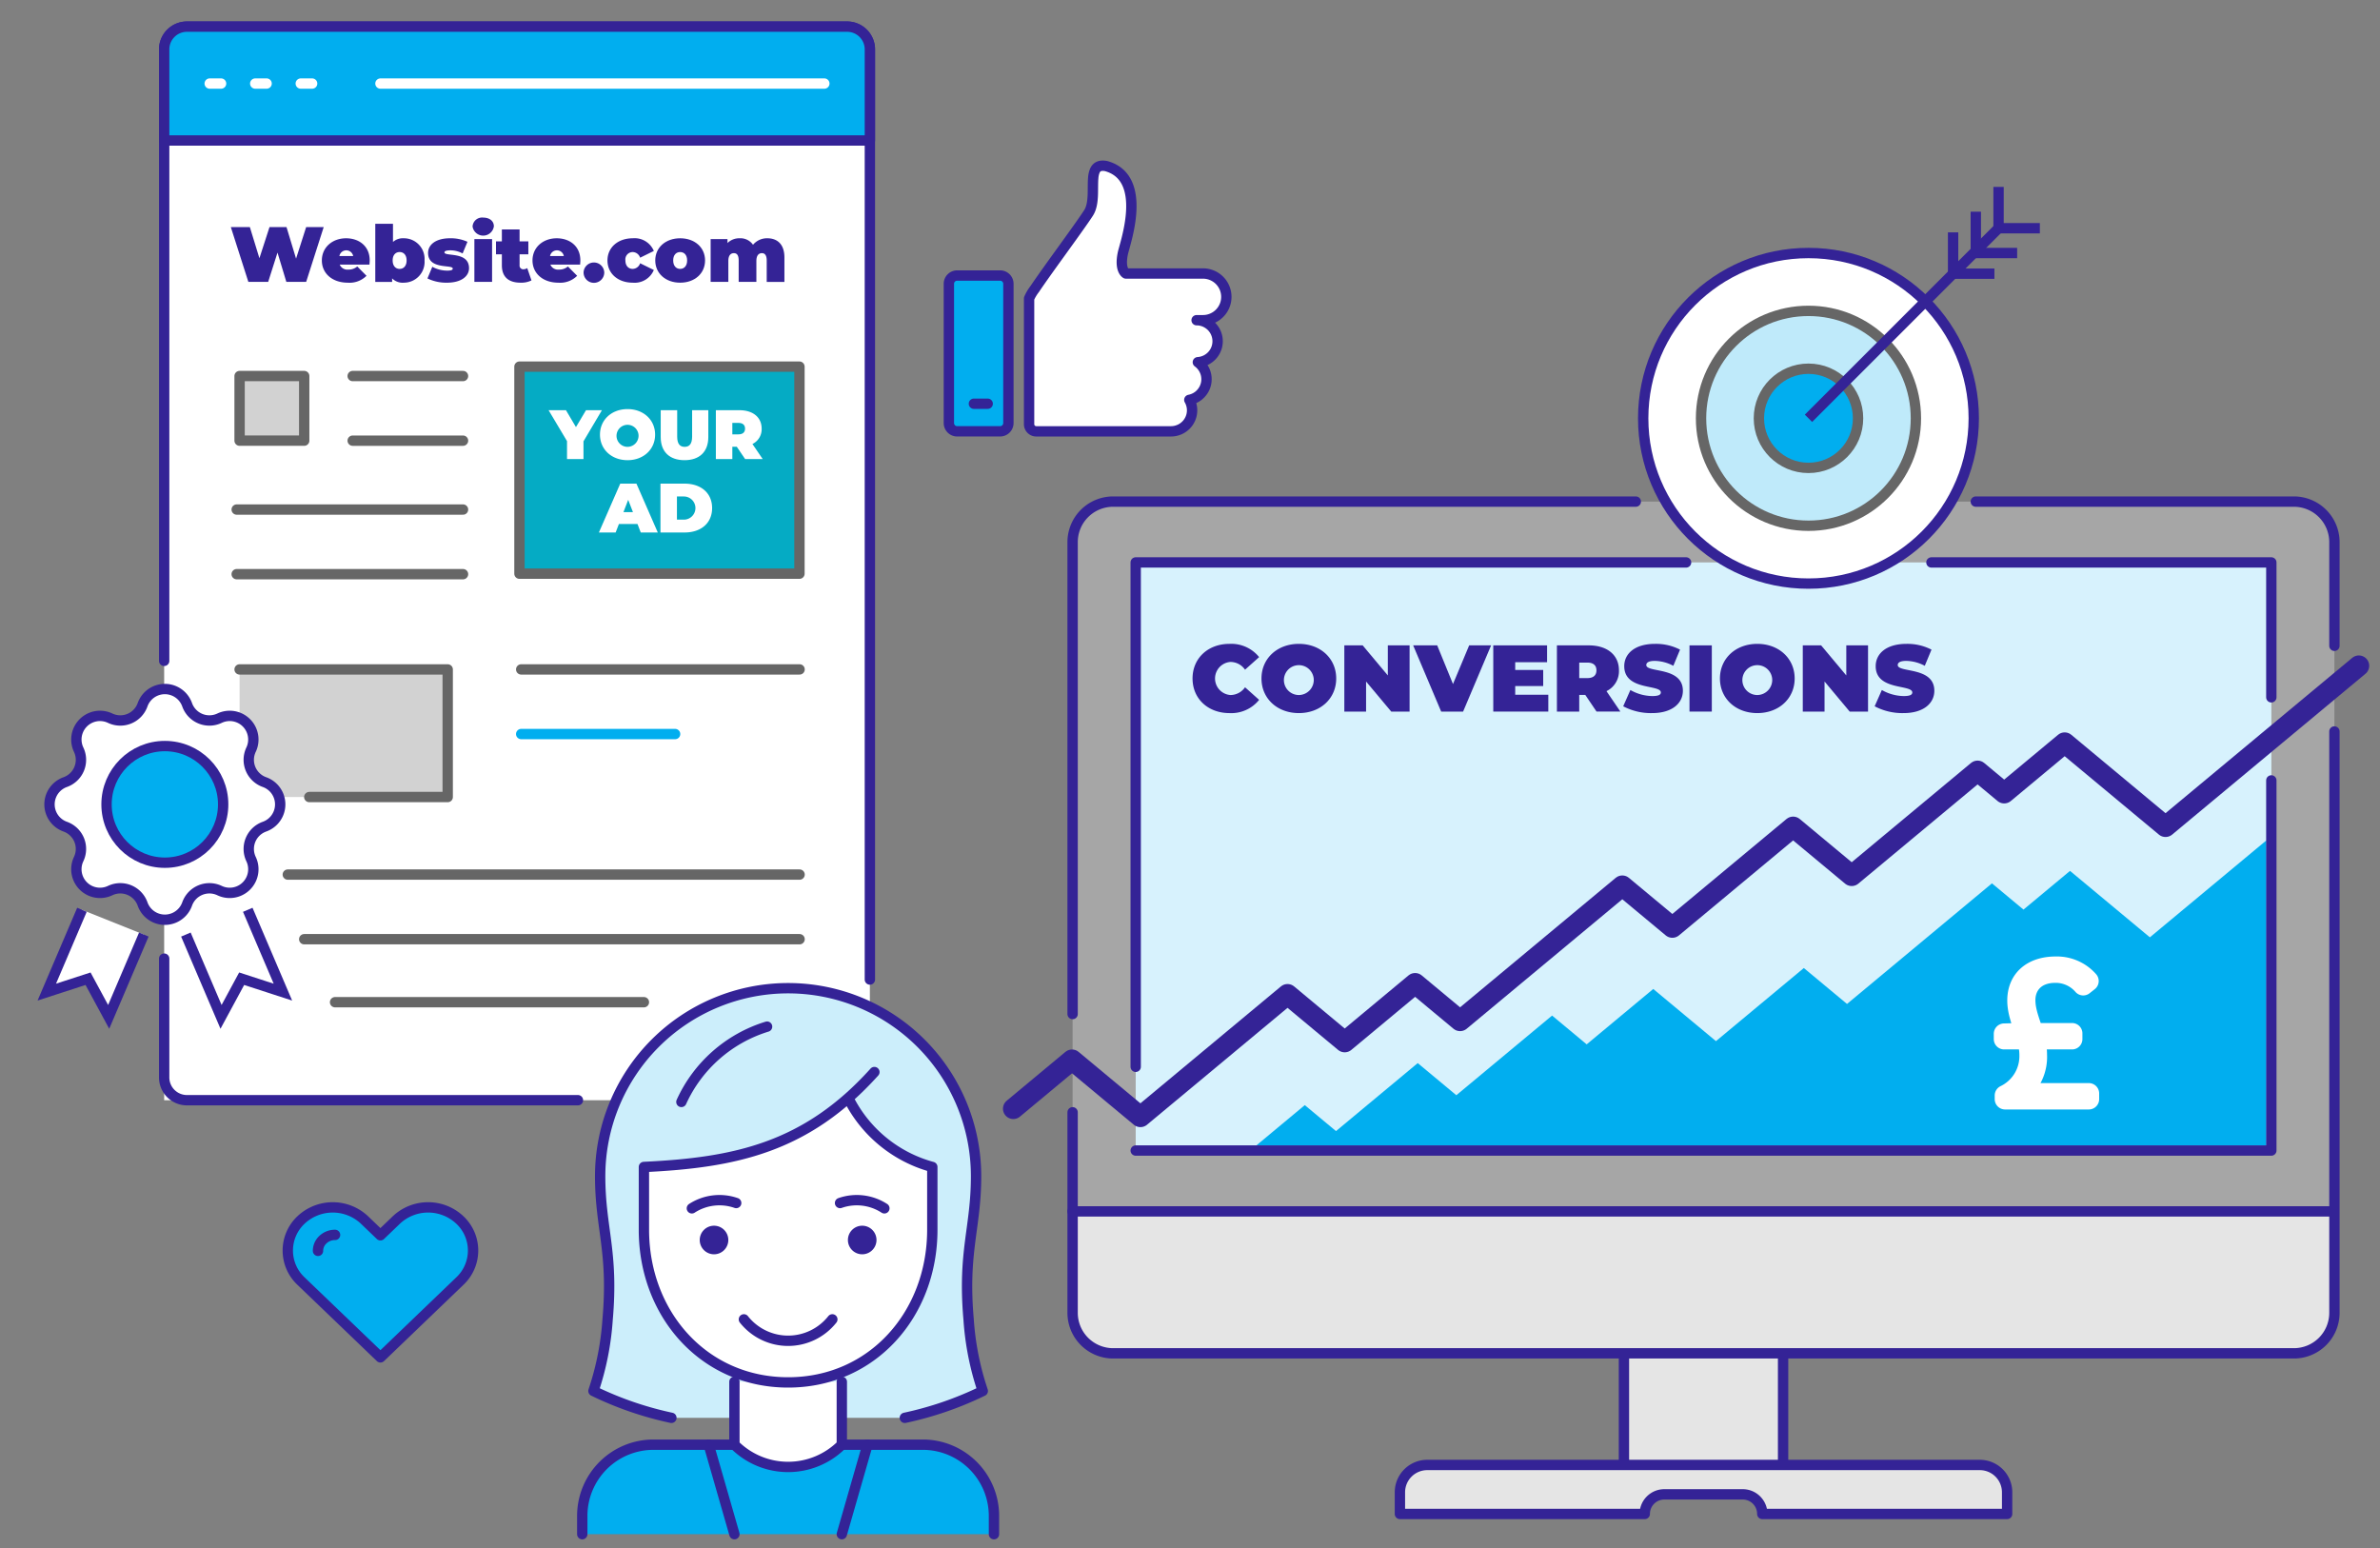 <svg id="Layer_1" data-name="Layer 1" xmlns="http://www.w3.org/2000/svg" viewBox="0 0 460 299.229"><rect x="0" y="0" width="460" height="299.229" fill="#808080" stroke="none"/><defs><style>.cls-1,.cls-15,.cls-16,.cls-23,.cls-24,.cls-6{fill:none;}.cls-1,.cls-10,.cls-13,.cls-16,.cls-19,.cls-26,.cls-3,.cls-4,.cls-6,.cls-8{stroke:#342396;}.cls-1,.cls-10,.cls-19,.cls-20,.cls-21,.cls-23,.cls-24,.cls-25,.cls-3,.cls-4,.cls-5,.cls-6,.cls-8{stroke-linecap:round;stroke-linejoin:round;}.cls-1,.cls-20{stroke-width:4px;}.cls-13,.cls-2,.cls-20,.cls-3,.cls-5{fill:#fff;}.cls-10,.cls-13,.cls-15,.cls-16,.cls-17,.cls-19,.cls-21,.cls-23,.cls-24,.cls-25,.cls-26,.cls-3,.cls-4,.cls-5,.cls-6,.cls-8{stroke-width:2px;}.cls-12,.cls-14,.cls-17,.cls-26,.cls-4,.cls-9{fill:#01aeef;}.cls-20,.cls-5{stroke:#fff;}.cls-22,.cls-25,.cls-7,.cls-8{fill:#a6a6a6;}.cls-9{opacity:0.16;}.cls-10,.cls-11{fill:#e5e5e5;}.cls-13,.cls-15,.cls-16,.cls-17,.cls-26{stroke-miterlimit:10;}.cls-14{opacity:0.25;}.cls-15,.cls-17,.cls-21,.cls-23,.cls-25{stroke:#666;}.cls-18{fill:#342396;}.cls-19{fill:#cceefb;}.cls-21{fill:#05abc4;}.cls-22,.cls-25{fill-opacity:0.5;}.cls-24{stroke:#01aeef;}</style></defs><polyline class="cls-1" points="48.098 17.766 59.777 17.766 59.777 29.445"/><path class="cls-2" d="M31.73,212.637H163.728a4.4,4.4,0,0,0,4.4-4.4V9.548a4.4,4.4,0,0,0-4.4-4.4H36.13a4.4,4.4,0,0,0-4.4,4.4V150.583"/><path class="cls-3" d="M111.701,212.637H36.13a4.4,4.4,0,0,1-4.4-4.4V185.277"/><path class="cls-3" d="M31.73,127.724V9.548a4.4,4.4,0,0,1,4.4-4.4H163.728A4.4,4.4,0,0,1,168.128,9.548V189.313"/><path class="cls-4" d="M168.128,27.148V9.548a4.4,4.4,0,0,0-4.4-4.4H36.13a4.4,4.4,0,0,0-4.4,4.4v17.6Z"/><line class="cls-5" x1="73.53" y1="16.148" x2="159.328" y2="16.148"/><line class="cls-5" x1="40.53" y1="16.148" x2="42.73" y2="16.148"/><line class="cls-5" x1="49.33" y1="16.148" x2="51.53" y2="16.148"/><line class="cls-5" x1="58.13" y1="16.148" x2="60.33" y2="16.148"/><path class="cls-4" d="M88.889,235.793v-0a8.947,8.947,0,0,0-12.288,0L73.529,238.743l-3.071-2.948a8.947,8.947,0,0,0-12.288,0,8.108,8.108,0,0,0,0,11.797L73.53,262.338l15.359-14.748A8.108,8.108,0,0,0,88.889,235.793Z"/><path class="cls-6" d="M61.461,241.753a2.962,2.962,0,0,1,.935-2.149,3.386,3.386,0,0,1,2.363-.933"/><path class="cls-7" d="M451.19,124.813V253.723a7.839,7.839,0,0,1-7.839,7.839H215.151a7.839,7.839,0,0,1-7.839-7.839V104.783a7.839,7.839,0,0,1,7.839-7.839H443.351a7.839,7.839,0,0,1,7.839,7.839Z"/><path class="cls-8" d="M381.881,96.944h61.47a7.839,7.839,0,0,1,7.839,7.839v20.031"/><path class="cls-8" d="M207.311,195.983V104.783a7.839,7.839,0,0,1,7.839-7.839H316.163"/><rect class="cls-2" x="219.505" y="108.702" width="219.491" height="113.665"/><rect class="cls-9" x="219.505" y="108.702" width="219.491" height="113.665"/><rect class="cls-10" x="313.871" y="252.045" width="30.76" height="33.159"/><path class="cls-11" d="M451.19,234.126v19.597a7.839,7.839,0,0,1-7.839,7.839H215.151a7.839,7.839,0,0,1-7.839-7.839V234.126Z"/><polyline class="cls-6" points="325.881 108.702 219.505 108.702 219.505 206.183"/><polyline class="cls-6" points="438.996 134.772 438.996 108.702 373.3 108.702"/><polyline class="cls-1" points="195.85 214.278 207.195 204.84 220.417 215.84 248.85 192.186 259.901 201.38 273.511 190.057 282.201 197.287 313.555 171.202 323.226 179.247 346.57 159.826 357.892 169.245 382.225 149.002 387.364 153.278 399.056 143.551 418.547 159.766 455.913 128.68"/><polygon class="cls-12" points="242.779 221.417 252.187 213.59 258.218 218.608 274.014 205.466 281.477 211.675 299.982 196.28 306.67 201.843 319.536 191.139 331.656 201.222 348.641 187.092 356.985 194.034 385 170.727 391.094 175.798 400.087 168.317 415.521 181.157 438.046 162.418 438.046 221.417 242.779 221.417"/><path class="cls-10" d="M317.894,292.6h0a3.786,3.786,0,0,1,3.786-3.786h15.143a3.786,3.786,0,0,1,3.786,3.786H387.931v-4.18a5.284,5.284,0,0,0-5.284-5.284H275.855a5.284,5.284,0,0,0-5.284,5.284v4.18Z"/><circle class="cls-13" cx="349.537" cy="80.847" r="31.945"/><circle class="cls-2" cx="349.537" cy="80.847" r="20.764"/><circle class="cls-14" cx="349.537" cy="80.847" r="20.764"/><circle class="cls-15" cx="349.537" cy="80.847" r="20.764"/><polyline class="cls-16" points="385.475 52.895 377.489 52.895 377.489 44.909"/><polyline class="cls-16" points="389.868 48.902 381.881 48.902 381.881 40.916"/><circle class="cls-17" cx="349.537" cy="80.847" r="9.583"/><line class="cls-16" x1="349.537" y1="80.847" x2="387.072" y2="43.312"/><polyline class="cls-16" points="394.26 44.111 386.274 44.111 386.274 36.124"/><line class="cls-6" x1="207.311" y1="214.972" x2="207.311" y2="234.126"/><path class="cls-18" d="M230.492,131.13c0-3.93,3.016-6.69,7.129-6.69a6.911,6.911,0,0,1,5.74,2.56l-2.723,2.432a3.458,3.458,0,0,0-2.797-1.499,3.205,3.205,0,0,0,0,6.397,3.458,3.458,0,0,0,2.797-1.499l2.723,2.432a6.91,6.91,0,0,1-5.74,2.559C233.507,137.82,230.492,135.06,230.492,131.13Z"/><path class="cls-18" d="M243.816,131.13c0-3.875,3.053-6.69,7.221-6.69s7.221,2.815,7.221,6.69c0,3.876-3.053,6.69-7.221,6.69S243.816,135.006,243.816,131.13Zm10.092,0a2.887,2.887,0,1,0-2.871,3.199A2.912,2.912,0,0,0,253.908,131.13Z"/><path class="cls-18" d="M272.441,124.732v12.796h-3.547l-4.863-5.813v5.813H259.828v-12.796h3.545l4.863,5.812v-5.812Z"/><path class="cls-18" d="M288.197,124.732l-5.412,12.796H278.545l-5.412-12.796h4.645l3.053,7.477,3.125-7.477Z"/><path class="cls-18" d="M299.253,134.274v3.254H288.615v-12.796H299.015v3.254h-6.16v1.499h5.41v3.107h-5.41v1.682Z"/><path class="cls-18" d="M306.4,134.31h-1.17v3.218h-4.314v-12.796h6.16c3.564,0,5.83,1.864,5.83,4.826a4.286,4.286,0,0,1-2.412,4.021l2.688,3.948H308.574Zm.4-6.251h-1.57v2.998h1.57c1.189,0,1.756-.567,1.756-1.499C308.556,128.626,307.99,128.059,306.8,128.059Z"/><path class="cls-18" d="M313.728,136.505l1.389-3.145a8.785,8.785,0,0,0,4.223,1.17c1.225,0,1.664-.256,1.664-.694,0-1.608-7.074-.311-7.074-5.082,0-2.376,1.992-4.314,5.959-4.314a10.161,10.161,0,0,1,4.826,1.115l-1.299,3.126a7.889,7.889,0,0,0-3.564-.95c-1.26,0-1.662.365-1.662.804,0,1.536,7.074.256,7.074,4.973,0,2.34-1.992,4.313-5.959,4.313A11.462,11.462,0,0,1,313.728,136.505Z"/><path class="cls-18" d="M326.541,124.732h4.314v12.796h-4.314Z"/><path class="cls-18" d="M332.425,131.13c0-3.875,3.053-6.69,7.221-6.69s7.221,2.815,7.221,6.69c0,3.876-3.053,6.69-7.221,6.69S332.425,135.006,332.425,131.13Zm10.092,0a2.887,2.887,0,1,0-2.871,3.199A2.912,2.912,0,0,0,342.517,131.13Z"/><path class="cls-18" d="M361.05,124.732v12.796h-3.547l-4.861-5.813v5.813h-4.205v-12.796H351.984l4.863,5.812v-5.812Z"/><path class="cls-18" d="M362.328,136.505l1.389-3.145A8.785,8.785,0,0,0,367.939,134.53c1.225,0,1.664-.256,1.664-.694,0-1.608-7.074-.311-7.074-5.082,0-2.376,1.992-4.314,5.959-4.314a10.161,10.161,0,0,1,4.826,1.115l-1.299,3.126a7.889,7.889,0,0,0-3.564-.95c-1.26,0-1.662.365-1.662.804,0,1.536,7.074.256,7.074,4.973,0,2.34-1.992,4.313-5.959,4.313A11.462,11.462,0,0,1,362.328,136.505Z"/><path class="cls-19" d="M174.885,274.025a65.508,65.508,0,0,0,15.064-5.19,54.527,54.527,0,0,1-2.739-13.839c-1.153-13.118,1.442-17.623,1.442-27.678a36.327,36.327,0,0,0-72.654,0c0,10.055,2.595,14.56,1.441,27.678a54.527,54.527,0,0,1-2.739,13.839,65.507,65.507,0,0,0,15.064,5.19"/><path class="cls-12" d="M112.538,296.513v-3.532a13.767,13.767,0,0,1,13.767-13.767h52.04a13.767,13.767,0,0,1,13.767,13.767V296.513"/><path class="cls-6" d="M192.112,296.513v-3.532a13.767,13.767,0,0,0-13.767-13.767H162.705"/><path class="cls-6" d="M112.538,296.513v-3.532a13.767,13.767,0,0,1,13.767-13.767h15.64"/><line class="cls-6" x1="167.678" y1="279.214" x2="162.704" y2="296.513"/><line class="cls-6" x1="136.973" y1="279.214" x2="141.946" y2="296.513"/><path class="cls-3" d="M162.704,267.062v12.152a14.67,14.67,0,0,1-20.758,0V267.062"/><path class="cls-3" d="M163.952,212.217a25.631,25.631,0,0,0,16.243,13.325v12.129c0,16.297-11.572,29.509-27.87,29.509H152.325c-16.297,0-27.87-13.212-27.87-29.509V225.542c17.606-.83,31.371-3.714,44.544-18.345"/><path class="cls-18" d="M169.407,239.657a2.762,2.762,0,1,1-2.762-2.762A2.762,2.762,0,0,1,169.407,239.657Z"/><path class="cls-18" d="M135.243,239.657a2.762,2.762,0,1,0,2.762-2.762A2.762,2.762,0,0,0,135.243,239.657Z"/><path class="cls-6" d="M143.778,254.996a10.9,10.9,0,0,0,17.095,0"/><path class="cls-6" d="M162.362,232.508a9.806,9.806,0,0,1,8.567,1.026"/><path class="cls-6" d="M142.289,232.508a9.806,9.806,0,0,0-8.567,1.026"/><path class="cls-6" d="M148.259,198.419a26.813,26.813,0,0,0-16.561,14.553"/><path class="cls-3" d="M232.508,52.861H217.62s-1.291-.657-.59-3.939c.41-1.926,5.003-14.602-3.281-16.835-.055-.009-.111-.018-.164-.025-.053-.007-.106-.013-.156-.018a1.482,1.482,0,0,0-.148-.012c-.048-.002-.096-.004-.143-.004-.05,0-.099.003-.147.004a.089.089,0,0,0-.023.002.848.848,0,0,0-.113.012,1.605,1.605,0,0,0-.268.051c-.042.011-.08.025-.12.039a1.017,1.017,0,0,0-.104.044,1.132,1.132,0,0,0-.148.079.902.902,0,0,0-.113.076l-.003.002a1.386,1.386,0,0,0-.122.106.206.206,0,0,0-.03.03.38.38,0,0,0-.028.03.177.177,0,0,0-.035.039c-.032.039-.064.078-.092.12l-.021.028c-.025.039-.051.078-.073.12-.026.044-.049.088-.069.131a4.355,4.355,0,0,0-.33,1.434c-.189,2.053.239,4.977-.89,6.749-.811,1.272-2.873,4.139-5.034,7.134-2.04,2.828-4.164,5.777-5.4,7.616a8.487,8.487,0,0,0-1.076,1.818v24.288a1.385,1.385,0,0,0,1.385,1.385H226.342a3.962,3.962,0,0,0,1.478-.287l-.001.006c.064-.025.128-.053.191-.081a3.508,3.508,0,0,0,.546-.3c.115-.076.228-.156.334-.242a3.684,3.684,0,0,0,.307-.274c.036-.035.071-.071.103-.107.035-.037.069-.073.102-.11a3.737,3.737,0,0,0,.277-.355l.083-.124c.053-.083.103-.166.152-.254a4.295,4.295,0,0,0,.214-.463c.028-.071.055-.148.078-.222.03-.092.058-.184.081-.277.011-.05.026-.103.034-.156a4.218,4.218,0,0,0,.065-.424c.005-.053.009-.106.012-.159,0-.014.002-.028.002-.039.003-.065.005-.131.005-.196,0-.078-.002-.154-.007-.23-.003-.025-.003-.051-.005-.076-.005-.071-.011-.143-.023-.215-.009-.078-.023-.152-.037-.228-.006-.037-.014-.071-.02-.108-.007-.025-.012-.049-.019-.073a2.749,2.749,0,0,0-.08-.296c-.017-.055-.037-.11-.056-.163a3.778,3.778,0,0,0-.29-.627,3.8,3.8,0,0,0,.735-.212c.048-.019.095-.037.141-.058a3.623,3.623,0,0,0,.535-.281c.041-.025.082-.053.124-.083a3.041,3.041,0,0,0,.251-.18c.076-.062.15-.124.219-.191.037-.035.074-.069.108-.104.037-.034.072-.071.104-.105a4.113,4.113,0,0,0,.696-1.005l.041-.09c.046-.102.088-.203.124-.307.021-.055.039-.111.058-.168.016-.055.035-.113.049-.171a1.367,1.367,0,0,0,.037-.149c.019-.074.033-.148.044-.221.007-.031.009-.063.014-.095a.819.819,0,0,0,.013-.109c.005-.035.009-.071.012-.105.005-.058.01-.115.012-.173.002-.062.004-.124.004-.187a3.928,3.928,0,0,0-.028-.474c-.007-.051-.011-.099-.021-.146-.005-.037-.011-.073-.018-.111-.009-.05-.019-.101-.03-.152-.012-.053-.025-.106-.039-.159l-.021-.079a3.916,3.916,0,0,0-.224-.592c-.018-.039-.037-.079-.055-.115a4.079,4.079,0,0,0-1.237-1.456,3.97,3.97,0,0,0,1.239-.277v.002c.095-.037.187-.078.279-.12.09-.044.18-.092.265-.14.044-.026.087-.053.129-.079.044-.028.085-.053.127-.083.083-.055.164-.115.242-.177.039-.03.079-.063.116-.095.076-.064.149-.131.221-.203.066-.067.131-.133.193-.205.005-.005.007-.009.011-.011.058-.067.113-.136.166-.205.058-.076.113-.152.164-.23.053-.078.101-.159.147-.242.023-.039.044-.079.065-.118.023-.044.046-.087.066-.134.044-.092.085-.186.123-.285.016-.039.03-.079.043-.118.03-.08.056-.166.078-.251.012-.039.023-.081.033-.122a4.029,4.029,0,0,0,.099-.604c.005-.053.009-.106.011-.159.002-.067.005-.134.005-.201,0-.076-.002-.154-.007-.23a.493.493,0,0,0-.007-.083.181.181,0,0,0-.002-.034c-.002-.053-.009-.107-.016-.157-.007-.069-.018-.136-.031-.203-.016-.097-.037-.194-.06-.286a3.67,3.67,0,0,0-.149-.466,3.11,3.11,0,0,0-.2-.438,2.974,2.974,0,0,0-.249-.41c-.046-.065-.092-.129-.14-.192a3.284,3.284,0,0,0-.316-.36,3.584,3.584,0,0,0-.357-.318c-.062-.048-.126-.097-.191-.143l-0.0.001a4.012,4.012,0,0,0-2.336-.745h1.233a4.43,4.43,0,0,0,1.823-.387c.048-.023.099-.044.147-.069.023-.01.046-.021.069-.033.018-.009.037-.018.055-.03.104-.053.203-.11.3-.17a4,4,0,0,0,.519-.381c.039-.034.081-.069.12-.105.039-.034.078-.072.117-.108.037-.037.076-.076.113-.115.037-.037.072-.076.108-.118.034-.037.067-.076.099-.115a2.979,2.979,0,0,0,.201-.26c.044-.058.085-.118.124-.18a.195.195,0,0,0,.021-.034c.042-.063.079-.127.115-.192a4.255,4.255,0,0,0,.334-.738c.016-.043.03-.09.044-.134.011-.037.023-.076.035-.113q.016-.066.034-.131a4.492,4.492,0,0,0,.099-.526c.005-.034.006-.071.011-.105.009-.079.016-.159.019-.238.005-.078.007-.154.007-.233A4.514,4.514,0,0,0,232.508,52.861Z"/><path class="cls-4" d="M185,53.25h8.297a1.603,1.603,0,0,1,1.603,1.603V81.76a1.603,1.603,0,0,1-1.603,1.603h-8.298a1.603,1.603,0,0,1-1.603-1.603V54.853A1.603,1.603,0,0,1,185,53.25Z"/><line class="cls-6" x1="188.233" y1="78.029" x2="190.9" y2="78.029"/><path class="cls-20" d="M387.352,199.802l2.968-.079H400.482V200.822H387.352Zm.18,11.921a8.432,8.432,0,0,0,4.767-7.843c0-3.687-2.339-6.902-2.339-10.51,0-4,2.788-6.51,7.375-6.51a8.09,8.09,0,0,1,6.296,2.745l-.99.784a7.028,7.028,0,0,0-5.396-2.432c-3.867,0-5.846,2.432-5.846,5.334,0,3.529,2.248,6.431,2.248,10.588a8.627,8.627,0,0,1-3.417,7.294v.157h13.49v1.098H387.532Z"/><path class="cls-6" d="M451.19,234.126H207.311v19.597a7.839,7.839,0,0,0,7.839,7.839H443.351a7.834,7.834,0,0,0,7.839-7.839V141.374"/><polyline class="cls-6" points="219.505 222.367 438.996 222.367 438.996 150.83"/><rect class="cls-21" x="100.399" y="70.861" width="54.117" height="40.017"/><rect class="cls-22" x="46.307" y="129.379" width="40.224" height="24.666"/><polyline class="cls-23" points="59.777 154.045 86.531 154.045 86.531 129.379 46.307 129.379"/><line class="cls-24" x1="130.483" y1="141.869" x2="100.733" y2="141.869"/><line class="cls-23" x1="154.541" y1="129.379" x2="100.733" y2="129.379"/><line class="cls-23" x1="68.165" y1="85.168" x2="89.492" y2="85.168"/><line class="cls-23" x1="68.165" y1="72.677" x2="89.492" y2="72.677"/><line class="cls-23" x1="45.747" y1="110.971" x2="89.492" y2="110.971"/><line class="cls-23" x1="45.747" y1="98.481" x2="89.492" y2="98.481"/><line class="cls-23" x1="58.797" y1="181.522" x2="154.541" y2="181.522"/><line class="cls-23" x1="64.76" y1="193.697" x2="124.455" y2="193.697"/><line class="cls-23" x1="55.625" y1="169.032" x2="154.541" y2="169.032"/><rect class="cls-25" x="46.307" y="72.677" width="12.49" height="12.49"/><path class="cls-2" d="M112.775,85.298v3.426h-3.183v-3.467L106.031,79.281h3.358l1.93,3.265L113.261,79.281h3.075Z"/><path class="cls-2" d="M115.962,84.003c0-2.86,2.252-4.938,5.328-4.938,3.075,0,5.327,2.077,5.327,4.938,0,2.859-2.252,4.937-5.327,4.937C118.214,88.939,115.962,86.862,115.962,84.003Zm7.445,0a2.13,2.13,0,1,0-2.117,2.36A2.149,2.149,0,0,0,123.408,84.003Z"/><path class="cls-2" d="M127.701,84.474V79.281h3.184v5.099c0,1.443.553,1.983,1.443,1.983s1.443-.54,1.443-1.983V79.281h3.13v5.193c0,2.833-1.7,4.465-4.601,4.465C129.401,88.939,127.701,87.307,127.701,84.474Z"/><path class="cls-2" d="M142.407,86.349h-.863v2.374h-3.184V79.281h4.546c2.631,0,4.303,1.376,4.303,3.562a3.163,3.163,0,0,1-1.78,2.968l1.983,2.913h-3.399Zm.297-4.613h-1.16V83.948h1.16c.877,0,1.295-.418,1.295-1.105C143.999,82.154,143.581,81.736,142.704,81.736Z"/><path class="cls-2" d="M123.211,101.27H119.624l-.634,1.646h-3.237l4.127-9.442h3.13l4.127,9.442h-3.291Zm-.877-2.293-.917-2.374-.917,2.374Z"/><path class="cls-2" d="M127.653,93.473h4.654c3.156,0,5.328,1.794,5.328,4.722,0,2.927-2.172,4.721-5.328,4.721H127.653Zm4.519,6.96a2.239,2.239,0,1,0,0-4.478h-1.335v4.478Z"/><path class="cls-18" d="M62.565,43.886,59.174,54.482h-3.829L53.634,48.821l-1.801,5.661H48.003L44.613,43.886h3.678l1.848,6.024,1.952-6.024h3.284l1.848,6.1,1.952-6.1Z"/><path class="cls-18" d="M71.41,51.136H65.658a1.601,1.601,0,0,0,1.666.969,2.526,2.526,0,0,0,1.725-.605l1.787,1.802a4.611,4.611,0,0,1-3.618,1.332c-3.042,0-5.011-1.831-5.011-4.299,0-2.513,2.014-4.284,4.693-4.284,2.451,0,4.556,1.484,4.556,4.284C71.456,50.577,71.425,50.894,71.41,51.136ZM65.597,49.487H68.261a1.355,1.355,0,0,0-2.664,0Z"/><path class="cls-18" d="M82.054,50.335a4.007,4.007,0,0,1-3.996,4.299,2.865,2.865,0,0,1-2.271-.833v.682H72.533V43.251h3.421v3.512a2.884,2.884,0,0,1,2.104-.712A3.994,3.994,0,0,1,82.054,50.335Zm-3.467,0c0-1.075-.59-1.62-1.348-1.62-.756,0-1.347.545-1.347,1.62s.591,1.635,1.347,1.635C77.998,51.969,78.587,51.41,78.587,50.335Z"/><path class="cls-18" d="M82.617,53.816l.938-2.256a5.987,5.987,0,0,0,2.892.742c.832,0,1.059-.151,1.059-.394,0-.848-4.768.288-4.768-3.027,0-1.56,1.453-2.831,4.238-2.831a7.806,7.806,0,0,1,3.375.682l-.938,2.256a4.901,4.901,0,0,0-2.393-.605c-.877,0-1.119.196-1.119.393,0,.863,4.752-.257,4.752,3.059,0,1.498-1.407,2.8-4.283,2.8A8.307,8.307,0,0,1,82.617,53.816Z"/><path class="cls-18" d="M91.337,43.796a1.836,1.836,0,0,1,2.059-1.741c1.257,0,2.059.697,2.059,1.681a2.082,2.082,0,0,1-4.117.061Zm.349,2.407H95.107v8.279H91.686Z"/><path class="cls-18" d="M102.722,54.195a4.424,4.424,0,0,1-2.104.438c-2.286,0-3.618-1.075-3.618-3.36V49.154H95.865V46.656h1.135V44.341h3.422V46.656h1.695v2.498h-1.695V51.243a.711.711,0,0,0,.711.802,1.392,1.392,0,0,0,.771-.227Z"/><path class="cls-18" d="M112.123,51.136h-5.752a1.601,1.601,0,0,0,1.666.969,2.526,2.526,0,0,0,1.725-.605l1.787,1.802a4.611,4.611,0,0,1-3.618,1.332c-3.042,0-5.011-1.831-5.011-4.299,0-2.513,2.014-4.284,4.693-4.284,2.451,0,4.556,1.484,4.556,4.284C112.169,50.577,112.138,50.894,112.123,51.136Zm-5.812-1.649h2.664a1.355,1.355,0,0,0-2.664,0Z"/><path class="cls-18" d="M112.793,52.666a1.999,1.999,0,0,1,3.996,0,1.998,1.998,0,0,1-3.996,0Z"/><path class="cls-18" d="M117.41,50.335c0-2.513,2.029-4.284,4.89-4.284a4.014,4.014,0,0,1,4.071,2.453l-2.648,1.301a1.553,1.553,0,0,0-1.438-1.09,1.425,1.425,0,0,0-1.408,1.62c0,1.09.636,1.635,1.408,1.635a1.552,1.552,0,0,0,1.438-1.09l2.648,1.302a4.014,4.014,0,0,1-4.071,2.452C119.439,54.634,117.41,52.863,117.41,50.335Z"/><path class="cls-18" d="M126.646,50.335c0-2.513,2.014-4.284,4.814-4.284,2.814,0,4.812,1.771,4.812,4.284s-1.998,4.299-4.812,4.299C128.66,54.634,126.646,52.847,126.646,50.335Zm6.161,0c0-1.075-.591-1.62-1.347-1.62-.758,0-1.348.545-1.348,1.62s.59,1.635,1.348,1.635C132.216,51.969,132.807,51.41,132.807,50.335Z"/><path class="cls-18" d="M151.61,49.76v4.723H148.189V50.349c0-1.029-.379-1.422-.924-1.422-.605,0-1.074.408-1.074,1.514v4.041h-3.421V50.349c0-1.029-.349-1.422-.923-1.422-.605,0-1.075.408-1.075,1.514v4.041h-3.421v-8.279h3.254v.771a3.231,3.231,0,0,1,2.347-.924,2.964,2.964,0,0,1,2.589,1.257,3.509,3.509,0,0,1,2.77-1.257C150.187,46.051,151.61,47.156,151.61,49.76Z"/><polyline class="cls-13" points="35.927 180.622 42.721 196.533 46.707 189.158 54.681 191.749 47.887 175.838"/><polyline class="cls-13" points="27.798 180.622 21.004 196.533 17.017 189.158 9.044 191.749 15.838 175.838"/><path class="cls-13" d="M42.434,172.124h0A4.569,4.569,0,0,0,36.168,174.72h-0a4.569,4.569,0,0,1-8.61,0h0a4.569,4.569,0,0,0-6.267-2.596h0a4.569,4.569,0,0,1-6.088-6.088h0a4.569,4.569,0,0,0-2.596-6.267h0a4.569,4.569,0,0,1,0-8.61h0a4.569,4.569,0,0,0,2.596-6.267h0a4.569,4.569,0,0,1,6.088-6.088h0a4.569,4.569,0,0,0,6.267-2.596h0a4.569,4.569,0,0,1,8.61,0h0a4.569,4.569,0,0,0,6.267,2.596h0a4.569,4.569,0,0,1,6.088,6.088h0a4.569,4.569,0,0,0,2.596,6.267h0a4.569,4.569,0,0,1,0,8.61h0a4.569,4.569,0,0,0-2.596,6.267h0A4.569,4.569,0,0,1,42.434,172.124Z"/><circle class="cls-26" cx="31.862" cy="155.464" r="11.271"/></svg>